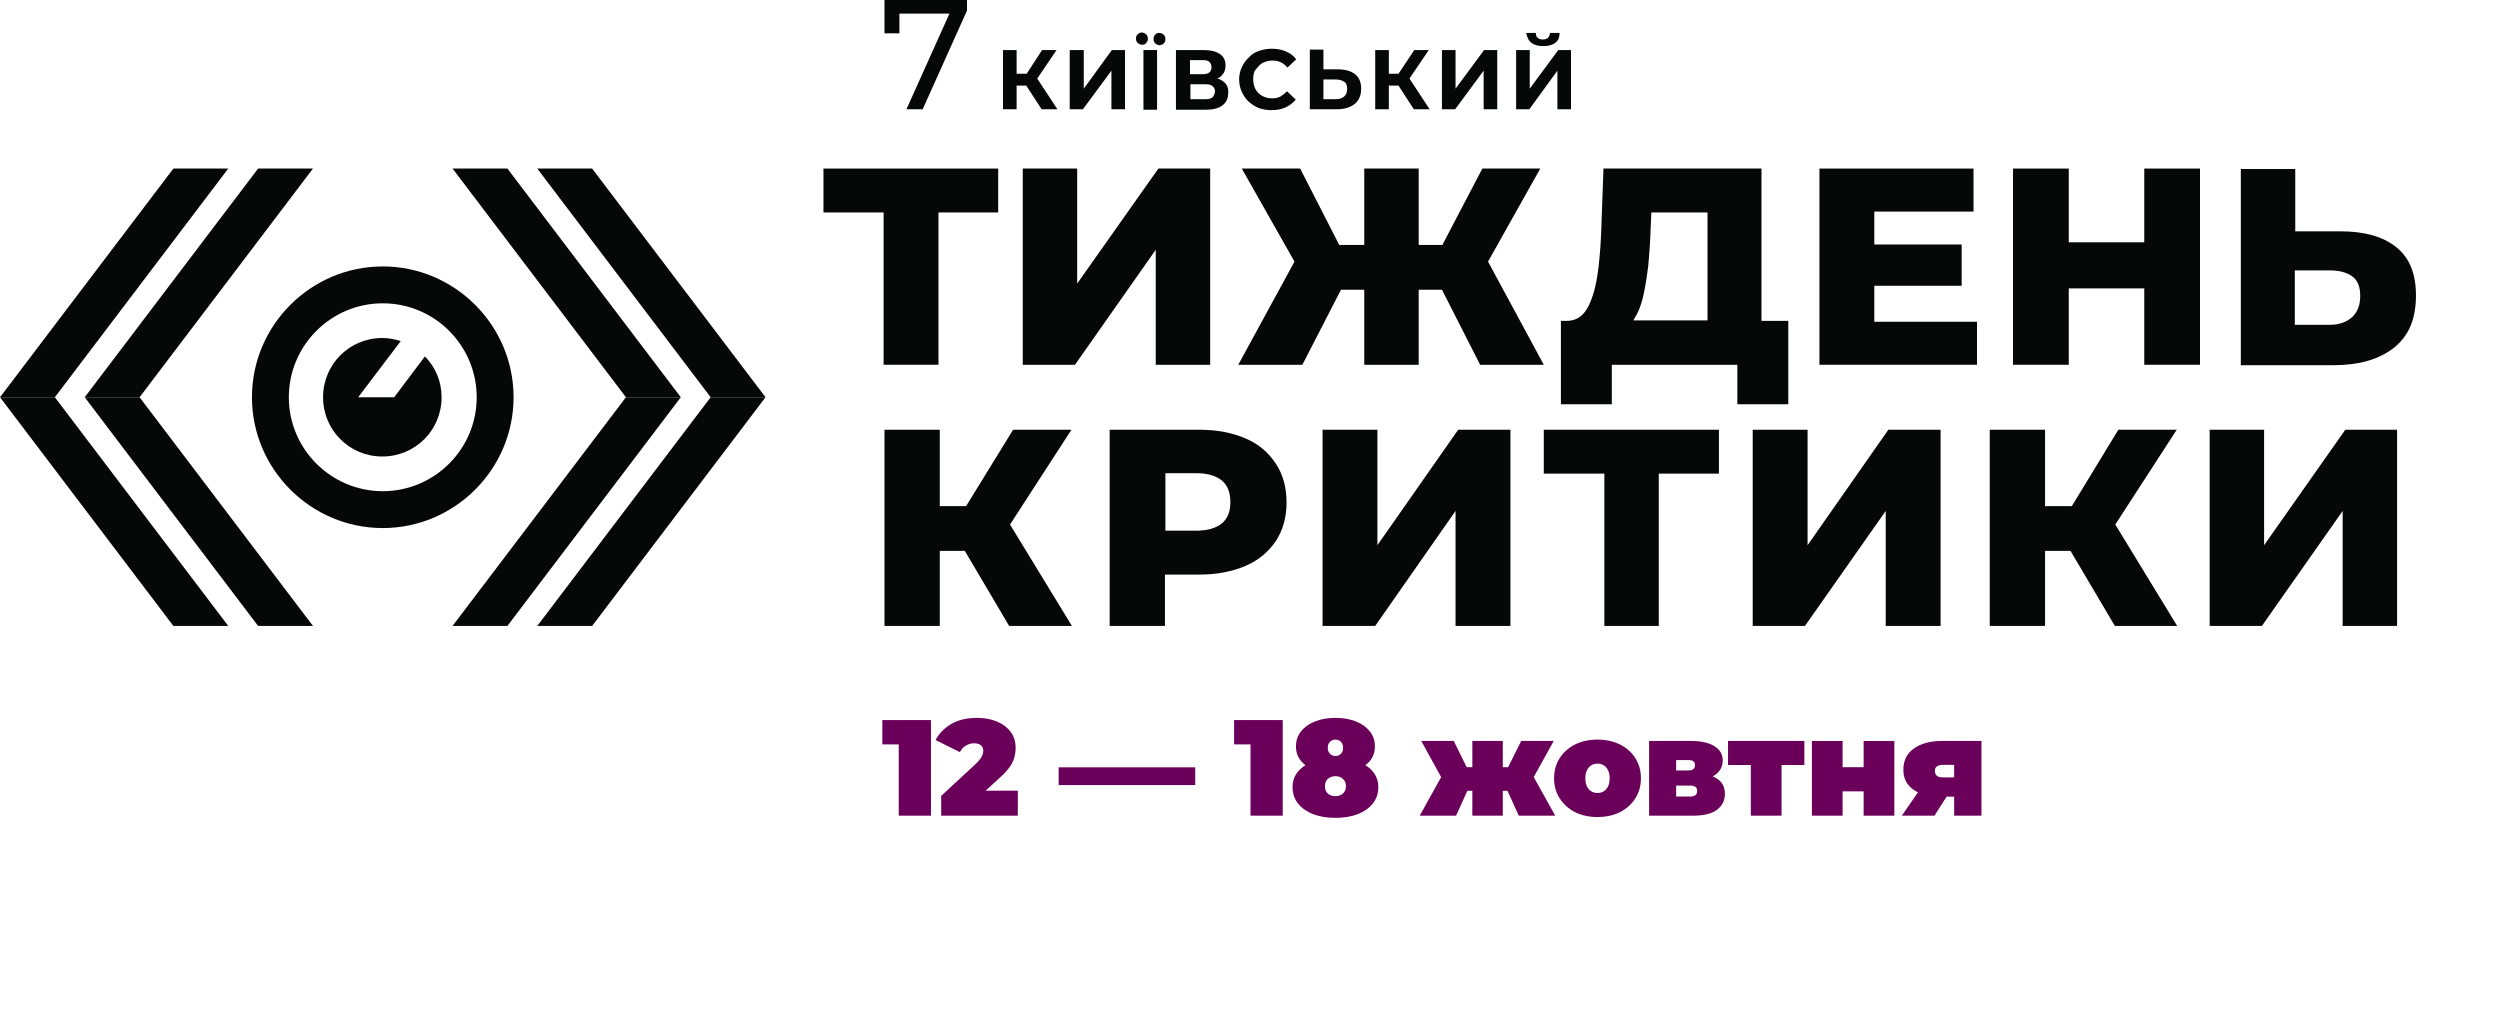 <svg width="238" height="97" viewBox="0 0 238 97" fill="none" xmlns="http://www.w3.org/2000/svg">
<path d="M84.203 3.176H85.623V1.295H90.387L86.292 10.405H87.838L92.059 1.003V0H84.203V3.176Z" fill="#060707"/>
<path d="M100.583 4.764H99.204L97.742 7.02H96.781V4.764H95.485V10.405H96.781V8.149H97.7L99.163 10.405H100.667L98.745 7.48L100.583 4.764Z" fill="#060707"/>
<path d="M103.174 8.441V4.764H101.837V10.405H103.091L105.807 6.728V10.405H107.102V4.764H105.849L103.174 8.441Z" fill="#060707"/>
<path d="M110.153 4.764H108.857V10.447H110.153V4.764Z" fill="#060707"/>
<path d="M110.362 3.134C110.194 3.134 110.069 3.176 109.985 3.301C109.86 3.385 109.818 3.552 109.818 3.719C109.818 3.886 109.86 4.012 109.985 4.137C110.111 4.221 110.236 4.304 110.362 4.304C110.487 4.304 110.654 4.262 110.779 4.137C110.905 4.053 110.947 3.886 110.947 3.719C110.947 3.552 110.905 3.427 110.779 3.301C110.654 3.176 110.487 3.134 110.362 3.134Z" fill="#060707"/>
<path d="M109.275 3.677C109.275 3.51 109.233 3.385 109.108 3.259C108.983 3.176 108.857 3.092 108.732 3.092C108.565 3.092 108.439 3.134 108.314 3.259C108.189 3.343 108.147 3.51 108.147 3.677C108.147 3.844 108.189 3.97 108.314 4.095C108.439 4.179 108.565 4.262 108.732 4.262C108.899 4.262 109.024 4.221 109.108 4.095C109.233 3.97 109.275 3.844 109.275 3.677Z" fill="#060707"/>
<path d="M116.421 7.731C116.254 7.605 116.087 7.522 115.878 7.48C115.961 7.438 116.087 7.396 116.17 7.313C116.505 7.062 116.672 6.686 116.672 6.226C116.672 5.767 116.505 5.391 116.128 5.14C115.752 4.889 115.251 4.764 114.582 4.764H111.95V10.447H114.749C115.46 10.447 116.003 10.322 116.379 10.029C116.755 9.737 116.923 9.36 116.923 8.859C116.964 8.358 116.797 7.981 116.421 7.731ZM113.287 5.725H114.499C114.791 5.725 115 5.767 115.126 5.892C115.251 6.017 115.335 6.185 115.335 6.394C115.335 6.602 115.251 6.811 115.126 6.895C115 7.02 114.75 7.062 114.499 7.062H113.287V5.725ZM115.418 9.277C115.251 9.402 115.042 9.444 114.749 9.444H113.329V8.023H114.749C115.042 8.023 115.293 8.065 115.418 8.19C115.585 8.316 115.669 8.483 115.669 8.734C115.627 8.943 115.543 9.152 115.418 9.277Z" fill="#060707"/>
<path d="M119.848 6.268C120.015 6.101 120.182 5.976 120.433 5.892C120.642 5.808 120.892 5.767 121.143 5.767C121.436 5.767 121.686 5.809 121.937 5.934C122.188 6.059 122.397 6.226 122.564 6.435L123.4 5.641C123.149 5.307 122.815 5.056 122.397 4.889C122.021 4.722 121.561 4.638 121.06 4.638C120.6 4.638 120.224 4.722 119.848 4.847C119.472 4.973 119.137 5.182 118.887 5.474C118.594 5.725 118.385 6.059 118.218 6.394C118.051 6.77 117.967 7.146 117.967 7.564C117.967 7.981 118.051 8.399 118.218 8.734C118.385 9.11 118.594 9.402 118.845 9.653C119.137 9.904 119.43 10.113 119.806 10.28C120.182 10.405 120.6 10.489 121.018 10.489C121.519 10.489 121.979 10.405 122.355 10.238C122.731 10.071 123.065 9.82 123.358 9.486L122.522 8.692C122.313 8.901 122.104 9.068 121.895 9.193C121.645 9.319 121.394 9.36 121.101 9.36C120.851 9.36 120.6 9.319 120.391 9.235C120.182 9.152 119.973 9.026 119.806 8.859C119.639 8.692 119.513 8.525 119.43 8.274C119.346 8.065 119.304 7.814 119.304 7.522C119.304 7.271 119.346 7.02 119.43 6.77C119.555 6.644 119.681 6.435 119.848 6.268Z" fill="#060707"/>
<path d="M128.999 7.062C128.623 6.77 128.08 6.602 127.411 6.602H125.99V4.722H124.695V10.405H127.244C127.954 10.405 128.539 10.238 128.957 9.904C129.375 9.569 129.584 9.068 129.584 8.441C129.584 7.814 129.375 7.355 128.999 7.062ZM127.954 9.193C127.745 9.36 127.495 9.444 127.16 9.444H125.99V7.564H127.16C127.495 7.564 127.745 7.647 127.954 7.773C128.163 7.898 128.247 8.149 128.247 8.441C128.247 8.775 128.163 9.026 127.954 9.193Z" fill="#060707"/>
<path d="M136.019 4.764H134.64L133.136 7.02H132.217V4.764H130.921V10.405H132.217V8.149H133.136L134.599 10.405H136.103L134.181 7.48L136.019 4.764Z" fill="#060707"/>
<path d="M138.568 8.441V4.764H137.273V10.405H138.527L141.243 6.728V10.405H142.538V4.764H141.285L138.568 8.441Z" fill="#060707"/>
<path d="M145.756 4.053C146.007 4.262 146.383 4.388 146.926 4.388C147.469 4.388 147.845 4.262 148.096 4.053C148.347 3.844 148.472 3.552 148.472 3.134H147.553C147.553 3.343 147.469 3.468 147.386 3.594C147.26 3.677 147.093 3.761 146.884 3.761C146.675 3.761 146.508 3.719 146.383 3.594C146.258 3.51 146.216 3.343 146.216 3.134H145.296C145.38 3.552 145.505 3.844 145.756 4.053Z" fill="#060707"/>
<path d="M148.347 4.764L145.631 8.441V4.764H144.335V10.405H145.589L148.264 6.728V10.405H149.559V4.764H148.347Z" fill="#060707"/>
<path d="M5.223 37.818H0L16.506 16.047H21.73L5.223 37.818Z" fill="#060707"/>
<path d="M16.506 59.589H21.73L5.223 37.818H0L16.506 59.589Z" fill="#060707"/>
<path d="M13.288 37.818H8.065L24.571 16.047H29.795L13.288 37.818Z" fill="#060707"/>
<path d="M24.571 59.589H29.795L13.288 37.818H8.065L24.571 59.589Z" fill="#060707"/>
<path d="M67.654 37.818H72.878L56.371 59.589H51.148L67.654 37.818Z" fill="#060707"/>
<path d="M56.371 16.047H51.148L67.654 37.818H72.878L56.371 16.047Z" fill="#060707"/>
<path d="M59.589 37.818H64.813L48.306 59.589H43.083L59.589 37.818Z" fill="#060707"/>
<path d="M48.306 16.047H43.083L59.589 37.818H64.813L48.306 16.047Z" fill="#060707"/>
<path d="M102.004 40.91H96.447L91.975 48.181H89.468V40.91H84.203V59.589H89.468V52.444H91.85L96.07 59.589H102.046L96.154 49.936L102.004 40.91Z" fill="#060707"/>
<path d="M118.594 41.746C117.34 41.203 115.878 40.91 114.164 40.91H105.64V59.589H110.905V54.7H114.164C115.878 54.7 117.34 54.408 118.594 53.864C119.847 53.321 120.767 52.527 121.477 51.483C122.146 50.438 122.48 49.226 122.48 47.847C122.48 46.426 122.146 45.173 121.477 44.17C120.767 43.083 119.847 42.289 118.594 41.746ZM116.337 49.811C115.794 50.271 114.958 50.521 113.872 50.521H110.947V45.047H113.872C114.958 45.047 115.794 45.298 116.337 45.758C116.881 46.217 117.131 46.928 117.131 47.805C117.131 48.683 116.881 49.351 116.337 49.811Z" fill="#060707"/>
<path d="M131.13 51.901V40.91H125.907V59.589H130.921L138.568 48.641V59.589H143.792V40.91H138.819L131.13 51.901Z" fill="#060707"/>
<path d="M146.968 45.089H152.735V59.589H157.916V45.089H163.641V40.91H146.968V45.089Z" fill="#060707"/>
<path d="M172.082 51.901V40.91H166.859V59.589H171.832L179.521 48.641V59.589H184.744V40.91H179.771L172.082 51.901Z" fill="#060707"/>
<path d="M207.226 40.91H201.668L197.239 48.181H194.69V40.91H189.424V59.589H194.69V52.444H197.113L201.334 59.589H207.268L201.376 49.936L207.226 40.91Z" fill="#060707"/>
<path d="M215.542 51.901V40.91H210.36V59.589H215.333L223.022 48.641V59.589H228.203V40.91H223.272L215.542 51.901Z" fill="#060707"/>
<path d="M89.343 34.726V20.225H95.026V16.047H78.394V20.225H84.119V34.726H89.343Z" fill="#060707"/>
<path d="M110.027 34.726H115.209V16.047H110.278L102.547 26.995V16.047H97.366V34.726H102.338L110.027 23.777V34.726Z" fill="#060707"/>
<path d="M146.634 16.047H141.118L137.315 23.318H135.059V16.047H129.877V23.318H127.495L123.776 16.047H118.218L123.233 24.905L117.884 34.726H123.985L127.662 27.58H129.877V34.726H135.059V27.58H137.273L140.909 34.726H146.968L141.661 24.905L146.634 16.047Z" fill="#060707"/>
<path d="M170.244 38.487V30.547H167.695V16.047H152.651L152.442 21.813C152.4 23.067 152.317 24.237 152.191 25.323C152.066 26.41 151.899 27.329 151.648 28.081C151.397 28.875 151.105 29.46 150.687 29.92C150.269 30.338 149.768 30.547 149.141 30.547H148.598V38.487H153.445V34.726H165.396V38.487H170.244ZM155.827 29.92C156.119 29.377 156.328 28.708 156.496 27.914C156.663 27.12 156.788 26.285 156.913 25.323C156.997 24.362 157.081 23.359 157.122 22.273L157.206 20.225H162.555V30.505H155.493C155.576 30.338 155.702 30.129 155.827 29.92Z" fill="#060707"/>
<path d="M178.434 27.204H186.75V23.276H178.434V20.142H187.878V16.047H173.21V34.726H188.212V30.631H178.434V27.204Z" fill="#060707"/>
<path d="M204.134 23.067H196.946V16.047H191.639V34.726H196.946V27.455H204.134V34.726H209.441V16.047H204.134V23.067Z" fill="#060707"/>
<path d="M228.12 23.526C226.866 22.524 225.111 22.022 222.813 22.022H218.509V16.088H213.327V34.767H222.144C224.568 34.767 226.49 34.224 227.911 33.096C229.332 31.968 230 30.338 230 28.123C230 26.034 229.374 24.529 228.12 23.526ZM223.899 30.213C223.356 30.672 222.688 30.923 221.768 30.923H218.467V25.741H221.768C222.646 25.741 223.356 25.908 223.899 26.285C224.443 26.661 224.693 27.287 224.693 28.165C224.693 29.043 224.443 29.711 223.899 30.213Z" fill="#060707"/>
<path d="M36.439 50.271C29.586 50.271 23.986 44.671 23.986 37.818C23.986 30.965 29.586 25.365 36.439 25.365C43.292 25.365 48.892 30.965 48.892 37.818C48.892 44.671 43.292 50.271 36.439 50.271ZM36.439 28.875C31.508 28.875 27.497 32.887 27.497 37.818C27.497 42.749 31.508 46.761 36.439 46.761C41.37 46.761 45.382 42.749 45.382 37.818C45.382 32.887 41.37 28.875 36.439 28.875Z" fill="#060707"/>
<path d="M37.526 37.818H34.099L38.152 32.469C37.609 32.302 37.024 32.177 36.397 32.177C33.263 32.177 30.756 34.684 30.756 37.818C30.756 40.952 33.263 43.459 36.397 43.459C39.531 43.459 42.039 40.952 42.039 37.818C42.039 36.314 41.454 34.935 40.451 33.932L37.526 37.818Z" fill="#060707"/>
<path d="M85.56 77.651V69.617L86.873 70.865H84V68.551H88.628V77.651H85.56Z" fill="#6B005B"/>
<path d="M89.603 77.651V75.766L92.892 72.724C93.1 72.525 93.251 72.352 93.347 72.204C93.451 72.057 93.52 71.927 93.555 71.814C93.589 71.693 93.607 71.58 93.607 71.476C93.607 71.251 93.533 71.078 93.386 70.956C93.238 70.826 93.017 70.761 92.723 70.761C92.454 70.761 92.198 70.835 91.956 70.982C91.713 71.121 91.522 71.329 91.384 71.606L89.07 70.449C89.399 69.825 89.893 69.318 90.552 68.928C91.21 68.538 92.029 68.343 93.009 68.343C93.728 68.343 94.365 68.46 94.92 68.694C95.474 68.928 95.908 69.258 96.22 69.682C96.532 70.107 96.688 70.61 96.688 71.19C96.688 71.485 96.649 71.78 96.571 72.074C96.501 72.369 96.354 72.681 96.129 73.01C95.903 73.331 95.57 73.691 95.128 74.089L92.658 76.338L92.177 75.272H96.896V77.651H89.603Z" fill="#6B005B"/>
<path d="M100.785 74.739V73.049H113.785V74.739H100.785Z" fill="#6B005B"/>
<path d="M119.048 77.651V69.617L120.361 70.865H117.488V68.551H122.116V77.651H119.048Z" fill="#6B005B"/>
<path d="M127.133 77.859C126.327 77.859 125.617 77.742 125.001 77.508C124.395 77.266 123.918 76.928 123.571 76.494C123.225 76.052 123.051 75.537 123.051 74.947C123.051 74.358 123.229 73.855 123.584 73.439C123.94 73.023 124.425 72.707 125.04 72.49C125.656 72.274 126.353 72.165 127.133 72.165C127.913 72.165 128.611 72.274 129.226 72.49C129.842 72.707 130.327 73.023 130.682 73.439C131.038 73.855 131.215 74.358 131.215 74.947C131.215 75.537 131.042 76.052 130.695 76.494C130.349 76.928 129.868 77.266 129.252 77.508C128.646 77.742 127.939 77.859 127.133 77.859ZM127.133 75.792C127.428 75.792 127.666 75.71 127.848 75.545C128.039 75.372 128.134 75.138 128.134 74.843C128.134 74.549 128.039 74.319 127.848 74.154C127.666 73.981 127.428 73.894 127.133 73.894C126.839 73.894 126.596 73.981 126.405 74.154C126.223 74.319 126.132 74.549 126.132 74.843C126.132 75.138 126.223 75.372 126.405 75.545C126.596 75.71 126.839 75.792 127.133 75.792ZM127.133 73.647C126.423 73.647 125.781 73.548 125.209 73.348C124.646 73.14 124.2 72.846 123.87 72.464C123.541 72.074 123.376 71.606 123.376 71.06C123.376 70.506 123.537 70.029 123.857 69.63C124.178 69.223 124.62 68.907 125.183 68.681C125.747 68.456 126.397 68.343 127.133 68.343C127.87 68.343 128.52 68.456 129.083 68.681C129.647 68.907 130.089 69.223 130.409 69.63C130.73 70.029 130.89 70.506 130.89 71.06C130.89 71.606 130.726 72.074 130.396 72.464C130.067 72.846 129.621 73.14 129.057 73.348C128.494 73.548 127.853 73.647 127.133 73.647ZM127.133 71.97C127.341 71.97 127.515 71.901 127.653 71.762C127.792 71.624 127.861 71.433 127.861 71.19C127.861 70.939 127.792 70.748 127.653 70.618C127.515 70.48 127.341 70.41 127.133 70.41C126.925 70.41 126.752 70.48 126.613 70.618C126.475 70.748 126.405 70.939 126.405 71.19C126.405 71.433 126.475 71.624 126.613 71.762C126.752 71.901 126.925 71.97 127.133 71.97Z" fill="#6B005B"/>
<path d="M144.586 77.651L143.104 74.388L145.47 73.01L148.057 77.651H144.586ZM142.207 75.285V73.036H144.846V75.285H142.207ZM145.769 74.414L143.013 74.154L144.82 70.54H147.914L145.769 74.414ZM138.619 77.651H135.161L137.735 73.01L140.101 74.388L138.619 77.651ZM143.065 77.651H140.166V70.54H143.065V77.651ZM141.011 75.285H138.372V73.036H141.011V75.285ZM137.436 74.414L135.304 70.54H138.398L140.179 74.154L137.436 74.414Z" fill="#6B005B"/>
<path d="M152.082 77.781C151.276 77.781 150.561 77.625 149.937 77.313C149.322 76.993 148.836 76.555 148.481 76C148.126 75.446 147.948 74.809 147.948 74.089C147.948 73.37 148.126 72.733 148.481 72.178C148.836 71.624 149.322 71.19 149.937 70.878C150.561 70.566 151.276 70.41 152.082 70.41C152.888 70.41 153.603 70.566 154.227 70.878C154.851 71.19 155.336 71.624 155.683 72.178C156.038 72.733 156.216 73.37 156.216 74.089C156.216 74.809 156.038 75.446 155.683 76C155.336 76.555 154.851 76.993 154.227 77.313C153.603 77.625 152.888 77.781 152.082 77.781ZM152.082 75.493C152.299 75.493 152.494 75.441 152.667 75.337C152.84 75.233 152.979 75.077 153.083 74.869C153.187 74.653 153.239 74.393 153.239 74.089C153.239 73.777 153.187 73.522 153.083 73.322C152.979 73.114 152.84 72.958 152.667 72.854C152.494 72.75 152.299 72.698 152.082 72.698C151.865 72.698 151.67 72.75 151.497 72.854C151.324 72.958 151.185 73.114 151.081 73.322C150.977 73.522 150.925 73.777 150.925 74.089C150.925 74.393 150.977 74.653 151.081 74.869C151.185 75.077 151.324 75.233 151.497 75.337C151.67 75.441 151.865 75.493 152.082 75.493Z" fill="#6B005B"/>
<path d="M156.995 77.651V70.54H160.986C161.939 70.54 162.68 70.705 163.209 71.034C163.738 71.355 164.002 71.81 164.002 72.399C164.002 72.971 163.759 73.431 163.274 73.777C162.789 74.115 162.134 74.284 161.311 74.284L161.532 73.686C162.407 73.686 163.07 73.847 163.521 74.167C163.98 74.488 164.21 74.956 164.21 75.571C164.21 76.204 163.959 76.711 163.456 77.092C162.962 77.465 162.208 77.651 161.194 77.651H156.995ZM159.569 75.831H160.934C161.151 75.831 161.311 75.784 161.415 75.688C161.519 75.593 161.571 75.463 161.571 75.298C161.571 75.125 161.519 74.999 161.415 74.921C161.311 74.835 161.151 74.791 160.934 74.791H159.569V75.831ZM159.569 73.348H160.726C160.951 73.348 161.112 73.305 161.207 73.218C161.311 73.132 161.363 73.006 161.363 72.841C161.363 72.668 161.311 72.547 161.207 72.477C161.112 72.399 160.951 72.36 160.726 72.36H159.569V73.348Z" fill="#6B005B"/>
<path d="M166.679 77.651V72.204L167.316 72.828H164.508V70.54H171.775V72.828H168.967L169.604 72.204V77.651H166.679Z" fill="#6B005B"/>
<path d="M172.49 77.651V70.54H175.415V73.036H177.417V70.54H180.342V77.651H177.417V75.337H175.415V77.651H172.49Z" fill="#6B005B"/>
<path d="M186.035 77.651V75.415L186.399 75.844H184.774C183.674 75.844 182.803 75.623 182.161 75.181C181.52 74.731 181.199 74.098 181.199 73.283C181.199 72.417 181.529 71.745 182.187 71.268C182.855 70.783 183.756 70.54 184.891 70.54H188.635V77.651H186.035ZM181.056 77.651L182.915 74.96H185.879L184.163 77.651H181.056ZM186.035 74.544V72.113L186.399 72.815H184.956C184.714 72.815 184.527 72.863 184.397 72.958C184.267 73.045 184.202 73.188 184.202 73.387C184.202 73.803 184.454 74.011 184.956 74.011H186.399L186.035 74.544Z" fill="#6B005B"/>
<!--
<path d="M89.538 93.6514L87.588 90.3884L89.954 89.0104L92.996 93.6514H89.538ZM84.624 93.6514V86.5404H87.562V93.6514H84.624ZM86.704 91.2854V89.0364H89.356V91.2854H86.704ZM90.253 90.4144L87.497 90.1544L89.759 86.5404H92.853L90.253 90.4144Z" fill="#6B005B"/>
<path d="M93.5204 93.6514V86.5404H96.4584V93.6514H93.5204ZM94.9894 85.9684C94.452 85.9684 94.023 85.8254 93.7024 85.5394C93.3817 85.2534 93.2214 84.8981 93.2214 84.4734C93.2214 84.0487 93.3817 83.6934 93.7024 83.4074C94.023 83.1214 94.452 82.9784 94.9894 82.9784C95.5267 82.9784 95.9557 83.1127 96.2764 83.3814C96.597 83.6501 96.7574 83.9967 96.7574 84.4214C96.7574 84.8721 96.597 85.2447 96.2764 85.5394C95.9557 85.8254 95.5267 85.9684 94.9894 85.9684Z" fill="#6B005B"/>
<path d="M97.7068 93.6514V86.5404H100.632V89.0364H102.634V86.5404H105.559V93.6514H102.634V91.3374H100.632V93.6514H97.7068Z" fill="#6B005B"/>
<path d="M110.472 93.7814C109.666 93.7814 108.951 93.6254 108.327 93.3134C107.712 92.9927 107.227 92.5551 106.871 92.0004C106.516 91.4457 106.338 90.8087 106.338 90.0894C106.338 89.3701 106.516 88.7331 106.871 88.1784C107.227 87.6237 107.712 87.1904 108.327 86.8784C108.951 86.5664 109.666 86.4104 110.472 86.4104C111.278 86.4104 111.993 86.5664 112.617 86.8784C113.241 87.1904 113.727 87.6237 114.073 88.1784C114.429 88.7331 114.606 89.3701 114.606 90.0894C114.606 90.8087 114.429 91.4457 114.073 92.0004C113.727 92.5551 113.241 92.9927 112.617 93.3134C111.993 93.6254 111.278 93.7814 110.472 93.7814ZM110.472 91.4934C110.689 91.4934 110.884 91.4414 111.057 91.3374C111.231 91.2334 111.369 91.0774 111.473 90.8694C111.577 90.6527 111.629 90.3927 111.629 90.0894C111.629 89.7774 111.577 89.5217 111.473 89.3224C111.369 89.1144 111.231 88.9584 111.057 88.8544C110.884 88.7504 110.689 88.6984 110.472 88.6984C110.256 88.6984 110.061 88.7504 109.887 88.8544C109.714 88.9584 109.575 89.1144 109.471 89.3224C109.367 89.5217 109.315 89.7774 109.315 90.0894C109.315 90.3927 109.367 90.6527 109.471 90.8694C109.575 91.0774 109.714 91.2334 109.887 91.3374C110.061 91.4414 110.256 91.4934 110.472 91.4934Z" fill="#6B005B"/>
<path d="M116.769 93.6514V88.2044L117.406 88.8284H114.598V86.5404H121.865V88.8284H119.057L119.694 88.2044V93.6514H116.769Z" fill="#6B005B"/>
<path d="M126.162 93.7814C125.295 93.7814 124.537 93.6211 123.887 93.3004C123.245 92.9797 122.747 92.5421 122.392 91.9874C122.036 91.4241 121.859 90.7914 121.859 90.0894C121.859 89.3701 122.032 88.7331 122.379 88.1784C122.734 87.6237 123.215 87.1904 123.822 86.8784C124.437 86.5664 125.126 86.4104 125.889 86.4104C126.591 86.4104 127.236 86.5491 127.826 86.8264C128.424 87.1037 128.9 87.5154 129.256 88.0614C129.62 88.6074 129.802 89.2834 129.802 90.0894C129.802 90.1934 129.797 90.3104 129.789 90.4404C129.78 90.5617 129.771 90.6744 129.763 90.7784H124.29V89.3614H128.203L127.098 89.7384C127.098 89.4611 127.046 89.2271 126.942 89.0364C126.846 88.8371 126.712 88.6854 126.539 88.5814C126.365 88.4687 126.157 88.4124 125.915 88.4124C125.672 88.4124 125.46 88.4687 125.278 88.5814C125.104 88.6854 124.97 88.8371 124.875 89.0364C124.779 89.2271 124.732 89.4611 124.732 89.7384V90.1804C124.732 90.4837 124.792 90.7437 124.914 90.9604C125.035 91.1771 125.208 91.3417 125.434 91.4544C125.659 91.5584 125.932 91.6104 126.253 91.6104C126.582 91.6104 126.851 91.5671 127.059 91.4804C127.275 91.3937 127.501 91.2637 127.735 91.0904L129.269 92.6374C128.922 93.0101 128.493 93.2961 127.982 93.4954C127.479 93.6861 126.872 93.7814 126.162 93.7814Z" fill="#6B005B"/>
<path d="M134.684 93.6514V92.3904L134.476 92.0524V89.6604C134.476 89.3137 134.368 89.0494 134.151 88.8674C133.943 88.6854 133.601 88.5944 133.124 88.5944C132.804 88.5944 132.479 88.6464 132.149 88.7504C131.82 88.8457 131.538 88.9801 131.304 89.1534L130.368 87.2164C130.784 86.9564 131.283 86.7571 131.863 86.6184C132.444 86.4797 133.012 86.4104 133.566 86.4104C134.788 86.4104 135.733 86.6834 136.4 87.2294C137.076 87.7754 137.414 88.6421 137.414 89.8294V93.6514H134.684ZM132.669 93.7814C132.089 93.7814 131.603 93.6817 131.213 93.4824C130.823 93.2831 130.529 93.0187 130.329 92.6894C130.13 92.3514 130.03 91.9787 130.03 91.5714C130.03 91.1121 130.147 90.7221 130.381 90.4014C130.615 90.0807 130.971 89.8381 131.447 89.6734C131.933 89.5087 132.544 89.4264 133.28 89.4264H134.762V90.8434H133.748C133.436 90.8434 133.207 90.8954 133.059 90.9994C132.921 91.0947 132.851 91.2421 132.851 91.4414C132.851 91.6061 132.912 91.7447 133.033 91.8574C133.163 91.9614 133.337 92.0134 133.553 92.0134C133.753 92.0134 133.935 91.9614 134.099 91.8574C134.273 91.7447 134.398 91.5714 134.476 91.3374L134.853 92.2084C134.741 92.7371 134.502 93.1314 134.138 93.3914C133.774 93.6514 133.285 93.7814 132.669 93.7814Z" fill="#6B005B"/>
<path d="M140.12 93.6514V88.2044L140.757 88.8284H137.949V86.5404H145.216V88.8284H142.408L143.045 88.2044V93.6514H140.12Z" fill="#6B005B"/>
<path d="M150.676 93.7814C150.06 93.7814 149.549 93.6514 149.142 93.3914C148.743 93.1227 148.448 92.7197 148.258 92.1824C148.067 91.6364 147.972 90.9431 147.972 90.1024C147.972 89.2444 148.058 88.5467 148.232 88.0094C148.414 87.4634 148.704 87.0604 149.103 86.8004C149.501 86.5404 150.026 86.4104 150.676 86.4104C151.3 86.4104 151.872 86.5621 152.392 86.8654C152.912 87.1601 153.328 87.5847 153.64 88.1394C153.952 88.6854 154.108 89.3397 154.108 90.1024C154.108 90.8651 153.952 91.5237 153.64 92.0784C153.328 92.6244 152.912 93.0447 152.392 93.3394C151.872 93.6341 151.3 93.7814 150.676 93.7814ZM145.931 96.1734V86.5404H148.726V87.5024L148.739 90.1024L148.869 92.7024V96.1734H145.931ZM149.974 91.4934C150.19 91.4934 150.385 91.4414 150.559 91.3374C150.732 91.2334 150.871 91.0774 150.975 90.8694C151.079 90.6614 151.131 90.4057 151.131 90.1024C151.131 89.7904 151.079 89.5304 150.975 89.3224C150.871 89.1144 150.732 88.9584 150.559 88.8544C150.385 88.7504 150.19 88.6984 149.974 88.6984C149.757 88.6984 149.562 88.7504 149.389 88.8544C149.215 88.9584 149.077 89.1144 148.973 89.3224C148.869 89.5304 148.817 89.7904 148.817 90.1024C148.817 90.4057 148.869 90.6614 148.973 90.8694C149.077 91.0774 149.215 91.2334 149.389 91.3374C149.562 91.4414 149.757 91.4934 149.974 91.4934Z" fill="#6B005B"/>
<path d="M160.126 92.6894L158.332 90.0894L160.126 87.4894H162.726L160.997 90.0894L162.726 92.6894H160.126ZM163.571 92.6894L161.777 90.0894L163.571 87.4894H166.171L164.442 90.0894L166.171 92.6894H163.571Z" fill="#6B005B"/>
<path d="M177.196 93.6514L175.246 89.3874L177.82 87.9574L180.719 93.6514H177.196ZM174.011 90.3624V87.9444H177.04V90.3624H174.011ZM177.989 89.4264L175.155 89.1404L177.391 84.5514H180.589L177.989 89.4264ZM169.578 93.6514H166.055L168.967 87.9574L171.541 89.3874L169.578 93.6514ZM174.895 93.6514H171.905V84.5514H174.895V93.6514ZM172.789 90.3624H169.734V87.9444H172.789V90.3624ZM168.798 89.4264L166.185 84.5514H169.383L171.58 89.1404L168.798 89.4264Z" fill="#6B005B"/>
<path d="M184.624 93.7814C183.818 93.7814 183.103 93.6254 182.479 93.3134C181.863 92.9927 181.378 92.5551 181.023 92.0004C180.667 91.4457 180.49 90.8087 180.49 90.0894C180.49 89.3701 180.667 88.7331 181.023 88.1784C181.378 87.6237 181.863 87.1904 182.479 86.8784C183.103 86.5664 183.818 86.4104 184.624 86.4104C185.43 86.4104 186.145 86.5664 186.769 86.8784C187.393 87.1904 187.878 87.6237 188.225 88.1784C188.58 88.7331 188.758 89.3701 188.758 90.0894C188.758 90.8087 188.58 91.4457 188.225 92.0004C187.878 92.5551 187.393 92.9927 186.769 93.3134C186.145 93.6254 185.43 93.7814 184.624 93.7814ZM184.624 91.4934C184.84 91.4934 185.035 91.4414 185.209 91.3374C185.382 91.2334 185.521 91.0774 185.625 90.8694C185.729 90.6527 185.781 90.3927 185.781 90.0894C185.781 89.7774 185.729 89.5217 185.625 89.3224C185.521 89.1144 185.382 88.9584 185.209 88.8544C185.035 88.7504 184.84 88.6984 184.624 88.6984C184.407 88.6984 184.212 88.7504 184.039 88.8544C183.865 88.9584 183.727 89.1144 183.623 89.3224C183.519 89.5217 183.467 89.7774 183.467 90.0894C183.467 90.3927 183.519 90.6527 183.623 90.8694C183.727 91.0774 183.865 91.2334 184.039 91.3374C184.212 91.4414 184.407 91.4934 184.624 91.4934Z" fill="#6B005B"/>
<path d="M189.537 93.6514V86.5404H193.528C194.481 86.5404 195.222 86.7051 195.751 87.0344C196.279 87.3551 196.544 87.8101 196.544 88.3994C196.544 88.9714 196.301 89.4307 195.816 89.7774C195.33 90.1154 194.676 90.2844 193.853 90.2844L194.074 89.6864C194.949 89.6864 195.612 89.8467 196.063 90.1674C196.522 90.4881 196.752 90.9561 196.752 91.5714C196.752 92.2041 196.5 92.7111 195.998 93.0924C195.504 93.4651 194.75 93.6514 193.736 93.6514H189.537ZM192.111 91.8314H193.476C193.692 91.8314 193.853 91.7837 193.957 91.6884C194.061 91.5931 194.113 91.4631 194.113 91.2984C194.113 91.1251 194.061 90.9994 193.957 90.9214C193.853 90.8347 193.692 90.7914 193.476 90.7914H192.111V91.8314ZM192.111 89.3484H193.268C193.493 89.3484 193.653 89.3051 193.749 89.2184C193.853 89.1317 193.905 89.0061 193.905 88.8414C193.905 88.6681 193.853 88.5467 193.749 88.4774C193.653 88.3994 193.493 88.3604 193.268 88.3604H192.111V89.3484Z" fill="#6B005B"/>
<path d="M199.22 93.6514V88.2044L199.857 88.8284H197.049V86.5404H204.316V88.8284H201.508L202.145 88.2044V93.6514H199.22Z" fill="#6B005B"/>
<path d="M208.613 93.7814C207.746 93.7814 206.988 93.6211 206.338 93.3004C205.696 92.9797 205.198 92.5421 204.843 91.9874C204.487 91.4241 204.31 90.7914 204.31 90.0894C204.31 89.3701 204.483 88.7331 204.83 88.1784C205.185 87.6237 205.666 87.1904 206.273 86.8784C206.888 86.5664 207.577 86.4104 208.34 86.4104C209.042 86.4104 209.687 86.5491 210.277 86.8264C210.875 87.1037 211.351 87.5154 211.707 88.0614C212.071 88.6074 212.253 89.2834 212.253 90.0894C212.253 90.1934 212.248 90.3104 212.24 90.4404C212.231 90.5617 212.222 90.6744 212.214 90.7784H206.741V89.3614H210.654L209.549 89.7384C209.549 89.4611 209.497 89.2271 209.393 89.0364C209.297 88.8371 209.163 88.6854 208.99 88.5814C208.816 88.4687 208.608 88.4124 208.366 88.4124C208.123 88.4124 207.911 88.4687 207.729 88.5814C207.555 88.6854 207.421 88.8371 207.326 89.0364C207.23 89.2271 207.183 89.4611 207.183 89.7384V90.1804C207.183 90.4837 207.243 90.7437 207.365 90.9604C207.486 91.1771 207.659 91.3417 207.885 91.4544C208.11 91.5584 208.383 91.6104 208.704 91.6104C209.033 91.6104 209.302 91.5671 209.51 91.4804C209.726 91.3937 209.952 91.2637 210.186 91.0904L211.72 92.6374C211.373 93.0101 210.944 93.2961 210.433 93.4954C209.93 93.6861 209.323 93.7814 208.613 93.7814Z" fill="#6B005B"/>
<path d="M213.179 93.6514V86.5404H216.104V89.0364H218.106V86.5404H221.031V93.6514H218.106V91.3374H216.104V93.6514H213.179Z" fill="#6B005B"/>
<path d="M226.776 88.6854C227.73 88.6854 228.462 88.8934 228.973 89.3094C229.485 89.7254 229.74 90.3147 229.74 91.0774C229.74 91.8747 229.441 92.5031 228.843 92.9624C228.254 93.4217 227.444 93.6514 226.412 93.6514H222.278V86.5404H225.203V88.6854H226.776ZM226.113 91.6754C226.313 91.6754 226.469 91.6234 226.581 91.5194C226.694 91.4154 226.75 91.2507 226.75 91.0254C226.75 90.8001 226.694 90.6397 226.581 90.5444C226.469 90.4491 226.313 90.4014 226.113 90.4014H225.203V91.6754H226.113Z" fill="#6B005B"/>
<path d="M232.557 92.6894H229.957L231.686 90.0894L229.957 87.4894H232.557L234.351 90.0894L232.557 92.6894ZM236.002 92.6894H233.402L235.131 90.0894L233.402 87.4894H236.002L237.796 90.0894L236.002 92.6894Z" fill="#6B005B"/>
-->
</svg>
